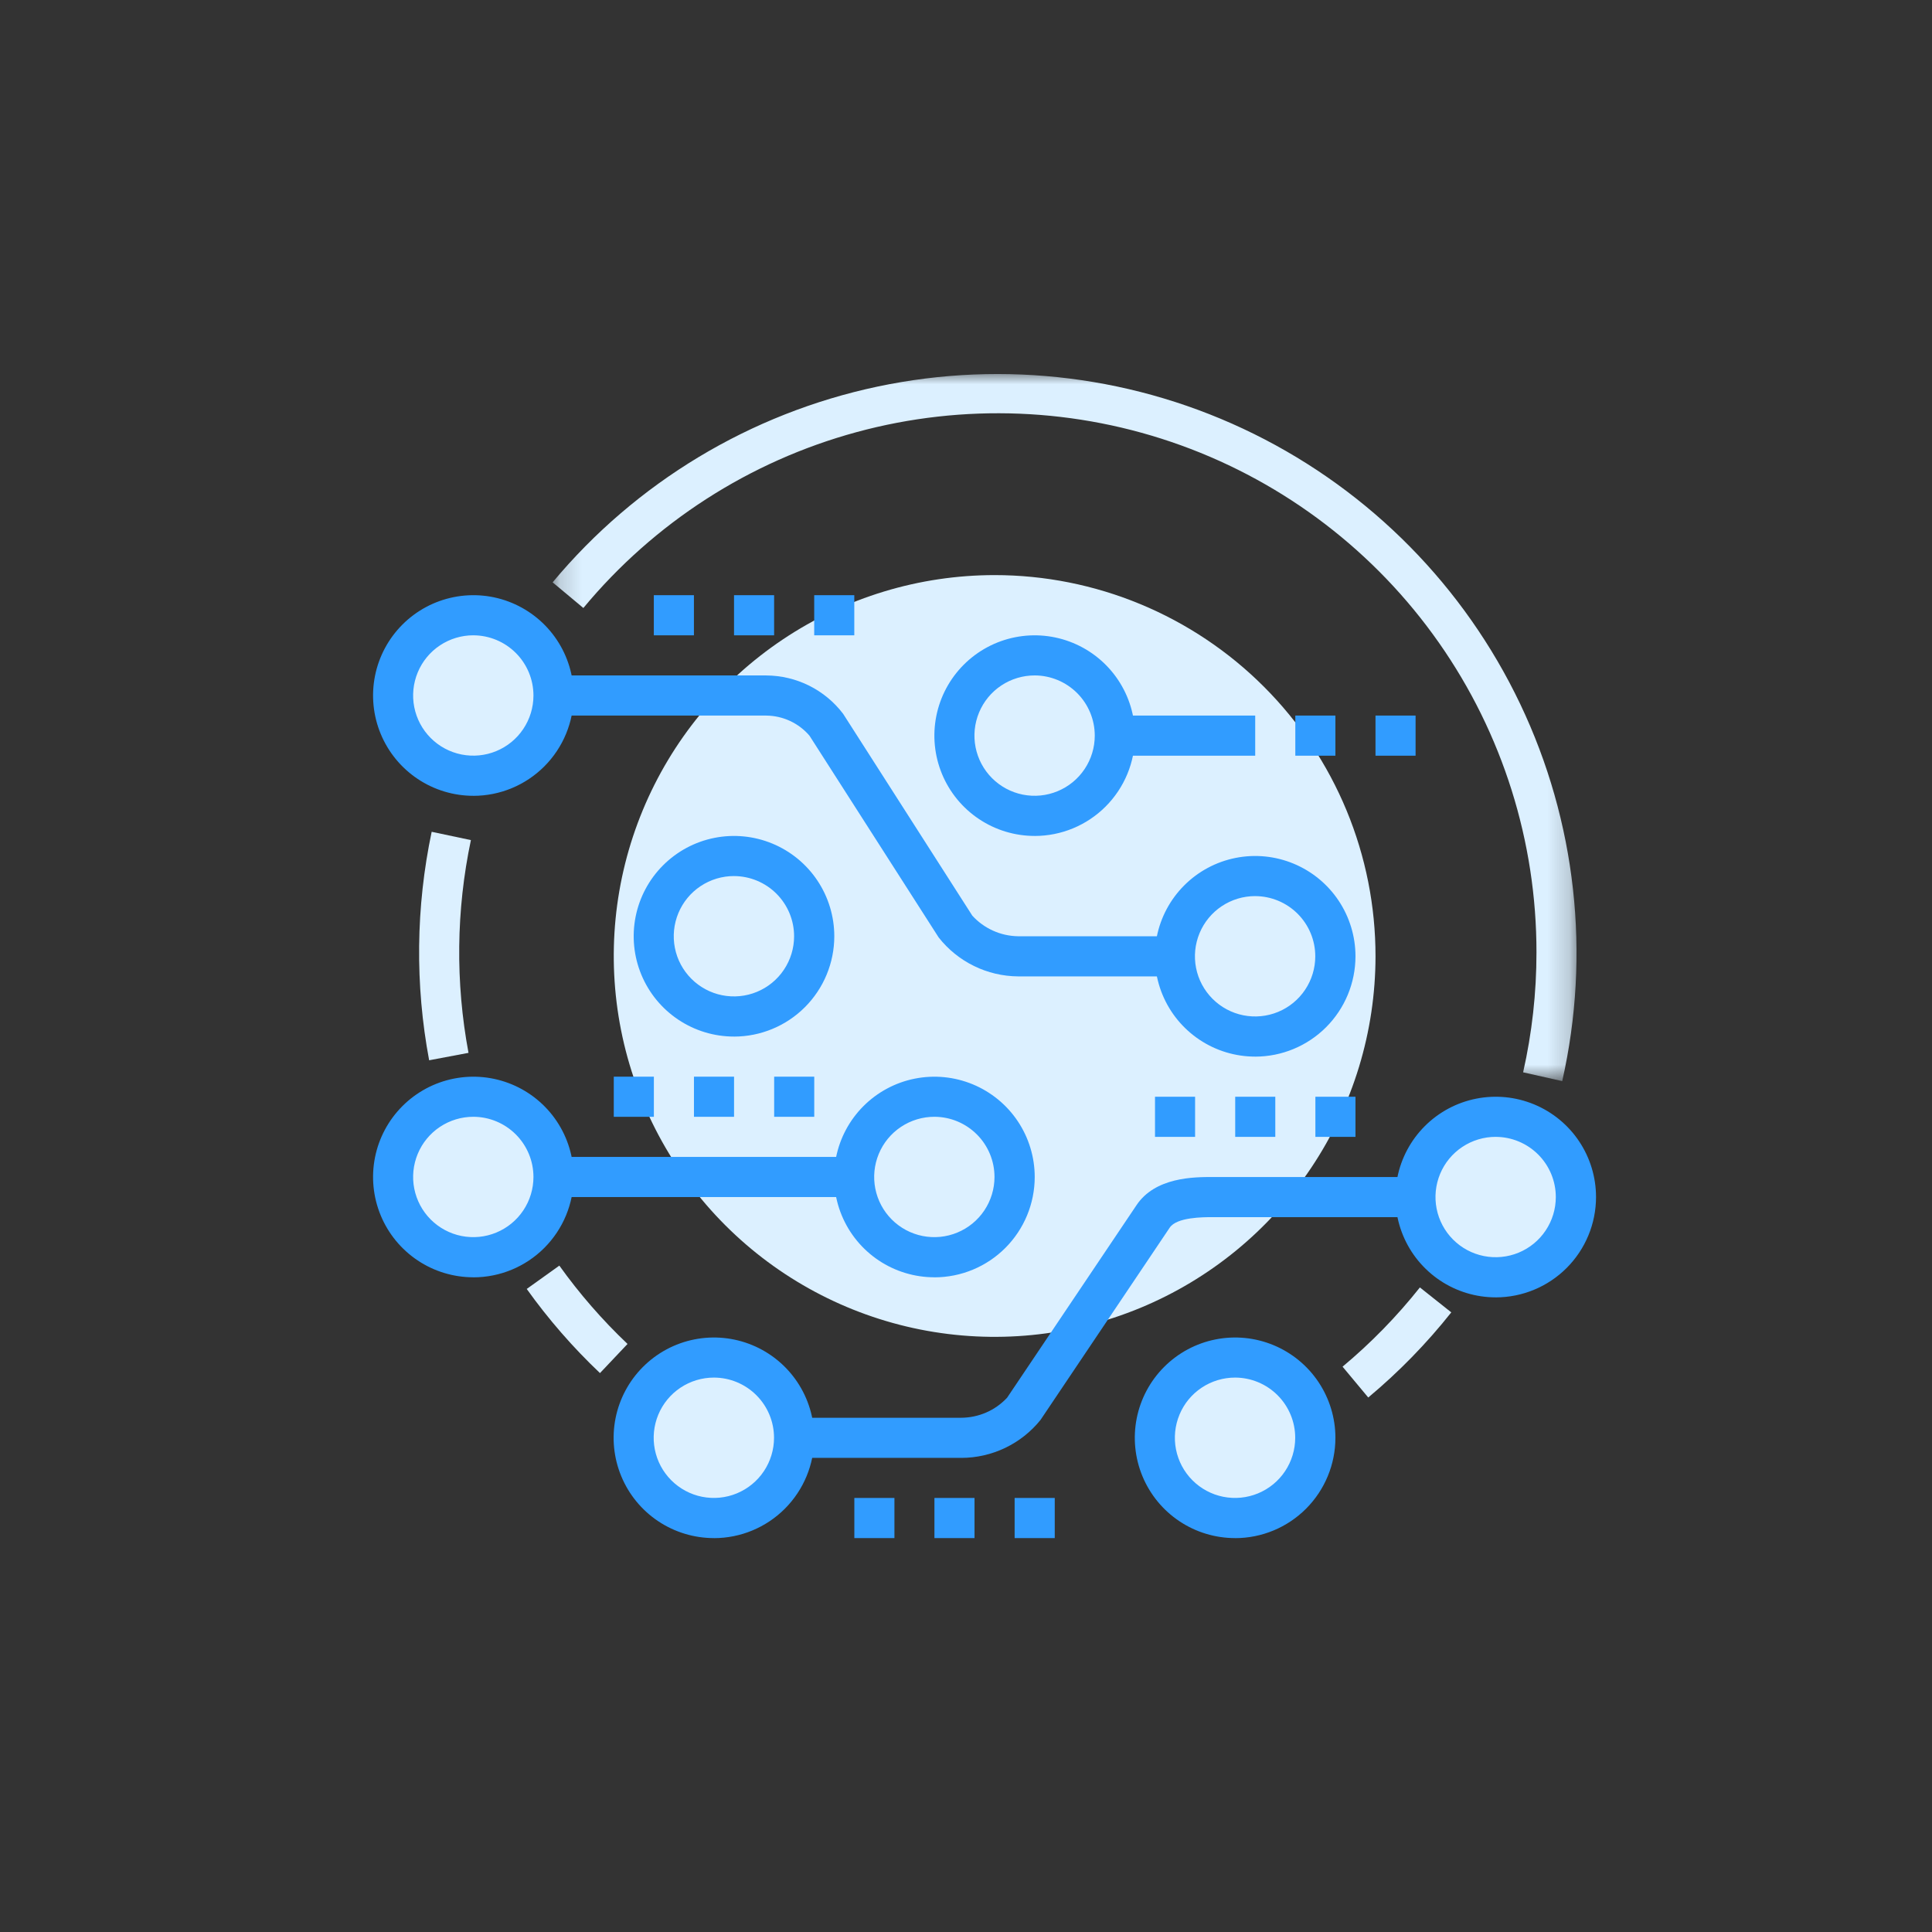 <svg fill="none" height="88" viewBox="0 0 88 88" width="88" xmlns="http://www.w3.org/2000/svg" xmlns:xlink="http://www.w3.org/1999/xlink"><rect x="0" y="0" width="88" height="88" fill="#333333" stroke="none"/><mask id="a" height="33" maskUnits="userSpaceOnUse" width="47" x="25" y="17"><path d="m25.172 17h46.638v32.243h-46.638z" fill="#fff"/></mask><path d="m62.653 43.558c-.003 3.43-1.022 6.783-2.93 9.634-1.908 2.851-4.618 5.072-7.788 6.383-3.17 1.311-6.657 1.653-10.022.982-3.364-.671-6.454-2.324-8.879-4.75-2.425-2.426-4.076-5.517-4.745-8.882-.669-3.365-.325-6.852.988-10.021 1.313-3.169 3.536-5.878 6.388-7.784 2.852-1.906 6.205-2.924 9.636-2.925 2.28 0 4.537.45 6.642 1.323s4.019 2.152 5.63 3.764 2.889 3.526 3.761 5.632c.872 2.106 1.32 4.364 1.319 6.643z" fill="#dcf0ff"/><g mask="url(#a)"><path d="m71.158 49.243-1.782-.4c.405-1.791.609-3.621.608-5.457.006-5.049-1.545-9.977-4.443-14.111-2.898-4.135-7.001-7.274-11.749-8.991-4.748-1.716-9.91-1.926-14.782-.6-4.872 1.326-9.215 4.123-12.439 8.009l-1.4-1.168c3.792-4.55 9.006-7.691 14.8-8.917 5.795-1.226 11.833-.467 17.144 2.157 5.31 2.623 9.583 6.958 12.13 12.305s3.22 11.396 1.912 17.173z" fill="#dcf0ff"/></g><path d="m19.547 48.294c-.646-3.443-.607-6.979.115-10.407l1.787.378c-.672 3.192-.709 6.485-.109 9.691z" fill="#dcf0ff"/><path d="m27.328 62.542c-1.232-1.168-2.349-2.451-3.336-3.832l1.485-1.063c.919 1.285 1.96 2.48 3.106 3.568z" fill="#dcf0ff"/><path d="m62.322 63.654-1.17-1.404c1.294-1.08 2.474-2.289 3.522-3.609l1.43 1.136c-1.125 1.418-2.392 2.717-3.782 3.877z" fill="#dcf0ff"/><g fill="#319cff"><path d="m22.477 54.524h19.174v-1.828h-19.174z"/><path d="m57.172 44.473h-10.8c-.697-.005-1.384-.167-2.01-.474-.626-.307-1.175-.75-1.606-1.298l-5.886-9.192c-.243-.284-.545-.512-.884-.67s-.708-.241-1.081-.245h-13.342v-1.828h13.341c.678.004 1.347.163 1.954.466s1.136.742 1.546 1.282l5.883 9.192c.265.291.586.524.945.685.358.162.746.248 1.139.254h10.8z"/><path d="m43.781 66.404h-11.261v-1.827h11.261c.392-.002.78-.083 1.14-.24s.683-.386.951-.673l5.883-8.753c.853-1.3 2.634-1.3 3.491-1.3h12.883v1.828h-12.883c-.452 0-1.653 0-1.97.483l-5.882 8.754c-.435.54-.985.975-1.61 1.274-.625.299-1.309.455-2.002.455"/><path d="m48.043 34.421h9.13v-1.828h-9.13z"/><path d="m59 34.421h1.826v-1.828h-1.826z"/><path d="m62.652 34.421h1.826v-1.828h-1.826z"/><path d="m38.914 70.058h1.826v-1.828h-1.826z"/><path d="m42.562 70.058h1.826v-1.828h-1.826z"/><path d="m46.215 70.058h1.827v-1.828h-1.827z"/><path d="m27.957 50.869h1.826v-1.828h-1.826z"/><path d="m31.609 50.869h1.826v-1.828h-1.826z"/><path d="m35.262 50.869h1.826v-1.828h-1.826z"/><path d="m52.609 51.783h1.826v-1.828h-1.826z"/><path d="m56.262 51.783h1.826v-1.828h-1.826z"/><path d="m59.914 51.783h1.826v-1.828h-1.826z"/><path d="m29.781 28.938h1.826v-1.828h-1.826z"/><path d="m33.434 28.938h1.826v-1.828h-1.826z"/><path d="m37.086 28.938h1.826v-1.828h-1.826z"/></g><path d="m36.167 65.489c-.001.722-.215 1.428-.617 2.029-.402.6-.973 1.068-1.64 1.344-.668.276-1.402.347-2.11.206-.708-.142-1.359-.49-1.869-1.001-.51-.511-.858-1.162-.998-1.871-.14-.709-.067-1.443.21-2.11.277-.667.746-1.237 1.347-1.638.601-.401 1.307-.614 2.03-.613.968.001 1.897.387 2.58 1.072.684.685 1.068 1.614 1.067 2.583z" fill="#dcf0ff"/><path d="m32.521 70.058c-.904.001-1.787-.267-2.539-.768s-1.338-1.215-1.684-2.05-.437-1.754-.261-2.64c.176-.886.611-1.701 1.25-2.34s1.453-1.075 2.339-1.251c.886-.176 1.805-.086 2.64.26.835.346 1.549.931 2.051 1.683s.77 1.635.77 2.539c-.001 1.211-.482 2.372-1.338 3.229-.856.857-2.017 1.339-3.228 1.34zm0-7.311c-.542-.001-1.073.159-1.524.459s-.804.728-1.012 1.229-.264 1.052-.159 1.584.365 1.021.749 1.405.871.646 1.403.752c.532.106 1.083.053 1.584-.155.501-.207.93-.558 1.231-1.009.301-.451.463-.981.463-1.523-0-.726-.288-1.422-.801-1.936-.513-.514-1.208-.804-1.934-.806z" fill="#319cff"/><path d="m59.91 65.489c-.001.722-.215 1.428-.617 2.029-.402.6-.973 1.068-1.64 1.344-.668.276-1.402.347-2.11.206-.708-.142-1.359-.49-1.869-1.001-.51-.511-.857-1.162-.998-1.871-.14-.709-.067-1.443.21-2.11.277-.667.746-1.237 1.347-1.638.601-.401 1.307-.614 2.03-.613.968.001 1.897.387 2.58 1.072.684.685 1.068 1.614 1.067 2.583z" fill="#dcf0ff"/><path d="m56.26 70.058c-.904.001-1.788-.267-2.539-.768-.752-.502-1.338-1.215-1.684-2.05-.346-.835-.437-1.754-.261-2.64.176-.886.611-1.701 1.25-2.34.639-.639 1.453-1.075 2.339-1.251.886-.176 1.805-.086 2.64.26.835.346 1.549.931 2.051 1.683s.77 1.635.77 2.539c-.001 1.211-.482 2.372-1.338 3.229-.856.857-2.017 1.339-3.228 1.34zm0-7.311c-.542-.001-1.073.159-1.524.459-.452.3-.804.728-1.012 1.229s-.264 1.052-.159 1.584.365 1.021.748 1.405c.383.384.871.646 1.403.752.532.106 1.083.053 1.585-.155.501-.207.93-.558 1.231-1.009.301-.451.463-.981.463-1.523-0-.726-.288-1.422-.801-1.936-.513-.514-1.208-.804-1.934-.806z" fill="#319cff"/><path d="m71.777 54.524c-.001.722-.215 1.428-.617 2.029-.402.6-.973 1.068-1.64 1.344s-1.402.347-2.11.206c-.708-.142-1.359-.49-1.869-1.001-.51-.511-.858-1.162-.998-1.871s-.067-1.443.21-2.11c.277-.667.746-1.237 1.347-1.638.601-.401 1.307-.614 2.03-.613.968.001 1.896.387 2.58 1.072.684.685 1.068 1.614 1.067 2.583z" fill="#dcf0ff"/><path d="m68.131 59.093c-.904.001-1.788-.267-2.539-.769-.752-.502-1.338-1.215-1.684-2.05-.346-.835-.437-1.754-.261-2.64.176-.886.611-1.701 1.25-2.34.639-.639 1.453-1.075 2.339-1.251s1.805-.086 2.64.26c.835.346 1.549.931 2.051 1.683.502.751.77 1.635.77 2.539-.001 1.211-.482 2.372-1.338 3.229-.856.857-2.017 1.339-3.228 1.34zm0-7.311c-.542-.001-1.073.159-1.524.459-.452.3-.804.728-1.012 1.229-.208.501-.264 1.052-.159 1.584.105.532.365 1.021.748 1.405.383.384.871.646 1.403.752.532.106 1.083.053 1.584-.154.501-.207.93-.558 1.231-1.009.302-.451.463-.981.463-1.523-0-.726-.288-1.422-.801-1.936-.513-.514-1.208-.804-1.934-.806z" fill="#319cff"/><path d="m46.21 53.61c-.001.722-.215 1.428-.617 2.029-.402.6-.973 1.068-1.64 1.344-.668.276-1.402.347-2.11.206-.708-.141-1.359-.49-1.869-1.001-.51-.511-.858-1.162-.998-1.871s-.067-1.443.21-2.11c.277-.667.746-1.237 1.347-1.638.601-.401 1.307-.614 2.03-.613.968.001 1.896.387 2.58 1.072.684.685 1.068 1.614 1.067 2.583z" fill="#dcf0ff"/><path d="m42.564 58.179c-.904.001-1.788-.267-2.539-.768-.752-.502-1.338-1.215-1.684-2.05-.346-.835-.437-1.754-.261-2.64.176-.886.611-1.701 1.25-2.34.639-.639 1.453-1.075 2.339-1.251.886-.176 1.805-.086 2.64.26.835.346 1.549.931 2.051 1.683.502.751.77 1.635.77 2.539-.001 1.211-.482 2.372-1.338 3.229-.856.857-2.017 1.339-3.228 1.34zm0-7.311c-.542-.001-1.073.159-1.524.459-.452.3-.804.728-1.012 1.229-.208.501-.264 1.052-.159 1.584s.365 1.021.748 1.405.871.646 1.403.752c.532.106 1.083.053 1.584-.155.501-.207.93-.558 1.231-1.009.302-.451.463-.981.463-1.523-0-.726-.288-1.422-.801-1.936-.513-.514-1.208-.804-1.934-.806z" fill="#319cff"/><path d="m37.081 42.644c-.001.722-.215 1.428-.617 2.029-.402.6-.973 1.068-1.64 1.344-.668.276-1.402.347-2.11.206-.708-.141-1.359-.49-1.869-1.001-.51-.511-.858-1.162-.998-1.871s-.067-1.443.21-2.11c.277-.667.746-1.237 1.347-1.638.601-.401 1.307-.614 2.03-.613.968.001 1.897.387 2.581 1.072.684.685 1.068 1.614 1.067 2.583z" fill="#dcf0ff"/><path d="m33.435 47.214c-.904.001-1.788-.267-2.539-.769-.752-.502-1.338-1.215-1.684-2.05-.346-.835-.437-1.754-.261-2.64.176-.886.611-1.701 1.25-2.34.639-.639 1.453-1.075 2.339-1.251s1.805-.086 2.64.26c.835.346 1.549.931 2.051 1.683.502.751.77 1.635.77 2.539-.001 1.211-.482 2.372-1.338 3.229-.856.857-2.017 1.339-3.228 1.34zm0-7.311c-.542-.001-1.073.159-1.524.459-.452.3-.804.728-1.012 1.229-.208.501-.264 1.052-.159 1.584.105.532.365 1.021.749 1.405s.871.646 1.403.752c.532.106 1.083.053 1.584-.154.501-.207.93-.558 1.231-1.009.302-.451.463-.981.463-1.523-0-.726-.288-1.422-.801-1.936-.513-.514-1.208-.804-1.934-.806z" fill="#319cff"/><path d="m60.82 43.558c-.001.722-.215 1.428-.617 2.029-.402.6-.973 1.068-1.64 1.344s-1.402.347-2.11.206c-.708-.142-1.359-.49-1.869-1.001s-.858-1.162-.998-1.871-.067-1.443.21-2.11c.277-.667.746-1.237 1.347-1.638.601-.401 1.307-.614 2.03-.613.968.001 1.897.387 2.581 1.072.684.685 1.068 1.614 1.067 2.583z" fill="#dcf0ff"/><path d="m57.174 48.127c-.904.001-1.788-.267-2.539-.769-.752-.502-1.338-1.215-1.684-2.05-.346-.835-.437-1.754-.261-2.64.176-.886.611-1.701 1.25-2.34.639-.639 1.453-1.075 2.339-1.251.886-.177 1.805-.086 2.64.26.835.346 1.549.931 2.051 1.683.502.751.77 1.635.77 2.539-.001 1.211-.482 2.372-1.338 3.229-.856.857-2.017 1.339-3.228 1.34zm0-7.311c-.542-.001-1.073.159-1.524.459s-.804.728-1.012 1.229c-.208.501-.264 1.052-.159 1.584.105.532.365 1.021.749 1.405.383.384.871.646 1.403.752.532.106 1.083.053 1.584-.154s.93-.558 1.231-1.009c.302-.451.463-.981.463-1.523-0-.726-.288-1.422-.801-1.936-.513-.514-1.208-.804-1.934-.806z" fill="#319cff"/><path d="m50.777 33.506c-.001.722-.215 1.428-.617 2.029-.402.6-.973 1.068-1.64 1.344-.668.276-1.402.347-2.11.206-.708-.141-1.359-.49-1.869-1.001-.51-.511-.858-1.162-.998-1.871s-.067-1.443.21-2.11c.277-.667.746-1.237 1.347-1.638.601-.401 1.307-.614 2.03-.613.968.001 1.896.387 2.58 1.072.684.685 1.068 1.614 1.067 2.583z" fill="#dcf0ff"/><path d="m47.131 38.076c-.904.001-1.788-.267-2.539-.769-.752-.502-1.338-1.215-1.684-2.05-.346-.835-.437-1.754-.261-2.64.176-.886.611-1.701 1.25-2.34.639-.639 1.453-1.075 2.339-1.251s1.805-.086 2.64.26c.835.346 1.549.931 2.051 1.683.502.751.77 1.635.77 2.539-.001 1.211-.482 2.372-1.338 3.229-.856.857-2.017 1.339-3.228 1.34zm0-7.311c-.542-.001-1.073.159-1.524.459-.452.3-.804.728-1.012 1.229-.208.501-.264 1.052-.159 1.584.105.532.365 1.021.748 1.405s.871.646 1.403.752c.532.106 1.083.052 1.584-.155.501-.207.93-.558 1.231-1.009.302-.451.463-.981.463-1.523-0-.726-.288-1.422-.801-1.936-.513-.514-1.208-.804-1.934-.806z" fill="#319cff"/><path d="m25.21 31.679c-.001.722-.215 1.428-.617 2.029-.402.6-.973 1.068-1.64 1.344-.668.276-1.402.347-2.11.206-.708-.142-1.359-.49-1.869-1.001s-.858-1.162-.998-1.871-.067-1.443.21-2.11.746-1.237 1.347-1.638c.601-.401 1.307-.614 2.03-.613.968.001 1.896.387 2.58 1.072.684.685 1.068 1.614 1.067 2.583z" fill="#dcf0ff"/><path d="m21.564 36.248c-.904.001-1.788-.267-2.539-.769-.752-.502-1.338-1.215-1.684-2.05-.346-.835-.437-1.754-.261-2.64.176-.886.611-1.701 1.25-2.34.639-.639 1.453-1.075 2.339-1.251.886-.177 1.805-.086 2.64.26.835.346 1.549.931 2.051 1.683.502.751.77 1.635.77 2.539-.001 1.211-.482 2.372-1.338 3.229-.856.857-2.017 1.339-3.228 1.34zm0-7.311c-.542-.001-1.073.159-1.524.459-.452.3-.804.728-1.012 1.229-.208.501-.264 1.052-.159 1.584.105.532.365 1.021.748 1.405.383.384.871.646 1.403.752.532.106 1.083.053 1.584-.154.501-.207.93-.558 1.231-1.009.302-.451.463-.981.463-1.523-0-.726-.288-1.422-.801-1.936-.513-.514-1.208-.804-1.934-.806z" fill="#319cff"/><path d="m25.21 53.61c-.001.722-.215 1.428-.617 2.029-.402.6-.973 1.068-1.64 1.344-.668.276-1.402.347-2.11.206-.708-.141-1.359-.49-1.869-1.001-.51-.511-.858-1.162-.998-1.871s-.067-1.443.21-2.11c.277-.667.746-1.237 1.347-1.638.601-.401 1.307-.614 2.03-.613.968.001 1.896.387 2.58 1.072.684.685 1.068 1.614 1.067 2.583z" fill="#dcf0ff"/><path d="m21.564 58.179c-.904.001-1.788-.267-2.539-.768-.752-.502-1.338-1.215-1.684-2.05-.346-.835-.437-1.754-.261-2.64.176-.886.611-1.701 1.25-2.34.639-.639 1.453-1.075 2.339-1.251.886-.176 1.805-.086 2.64.26.835.346 1.549.931 2.051 1.683.502.751.77 1.635.77 2.539-.001 1.211-.482 2.372-1.338 3.229-.856.857-2.017 1.339-3.228 1.34zm0-7.311c-.542-.001-1.073.159-1.524.459-.452.3-.804.728-1.012 1.229-.208.501-.264 1.052-.159 1.584s.365 1.021.748 1.405.871.646 1.403.752c.532.106 1.083.053 1.584-.155.501-.207.93-.558 1.231-1.009.302-.451.463-.981.463-1.523-0-.726-.288-1.422-.801-1.936-.513-.514-1.208-.804-1.934-.806z" fill="#319cff"/></svg>